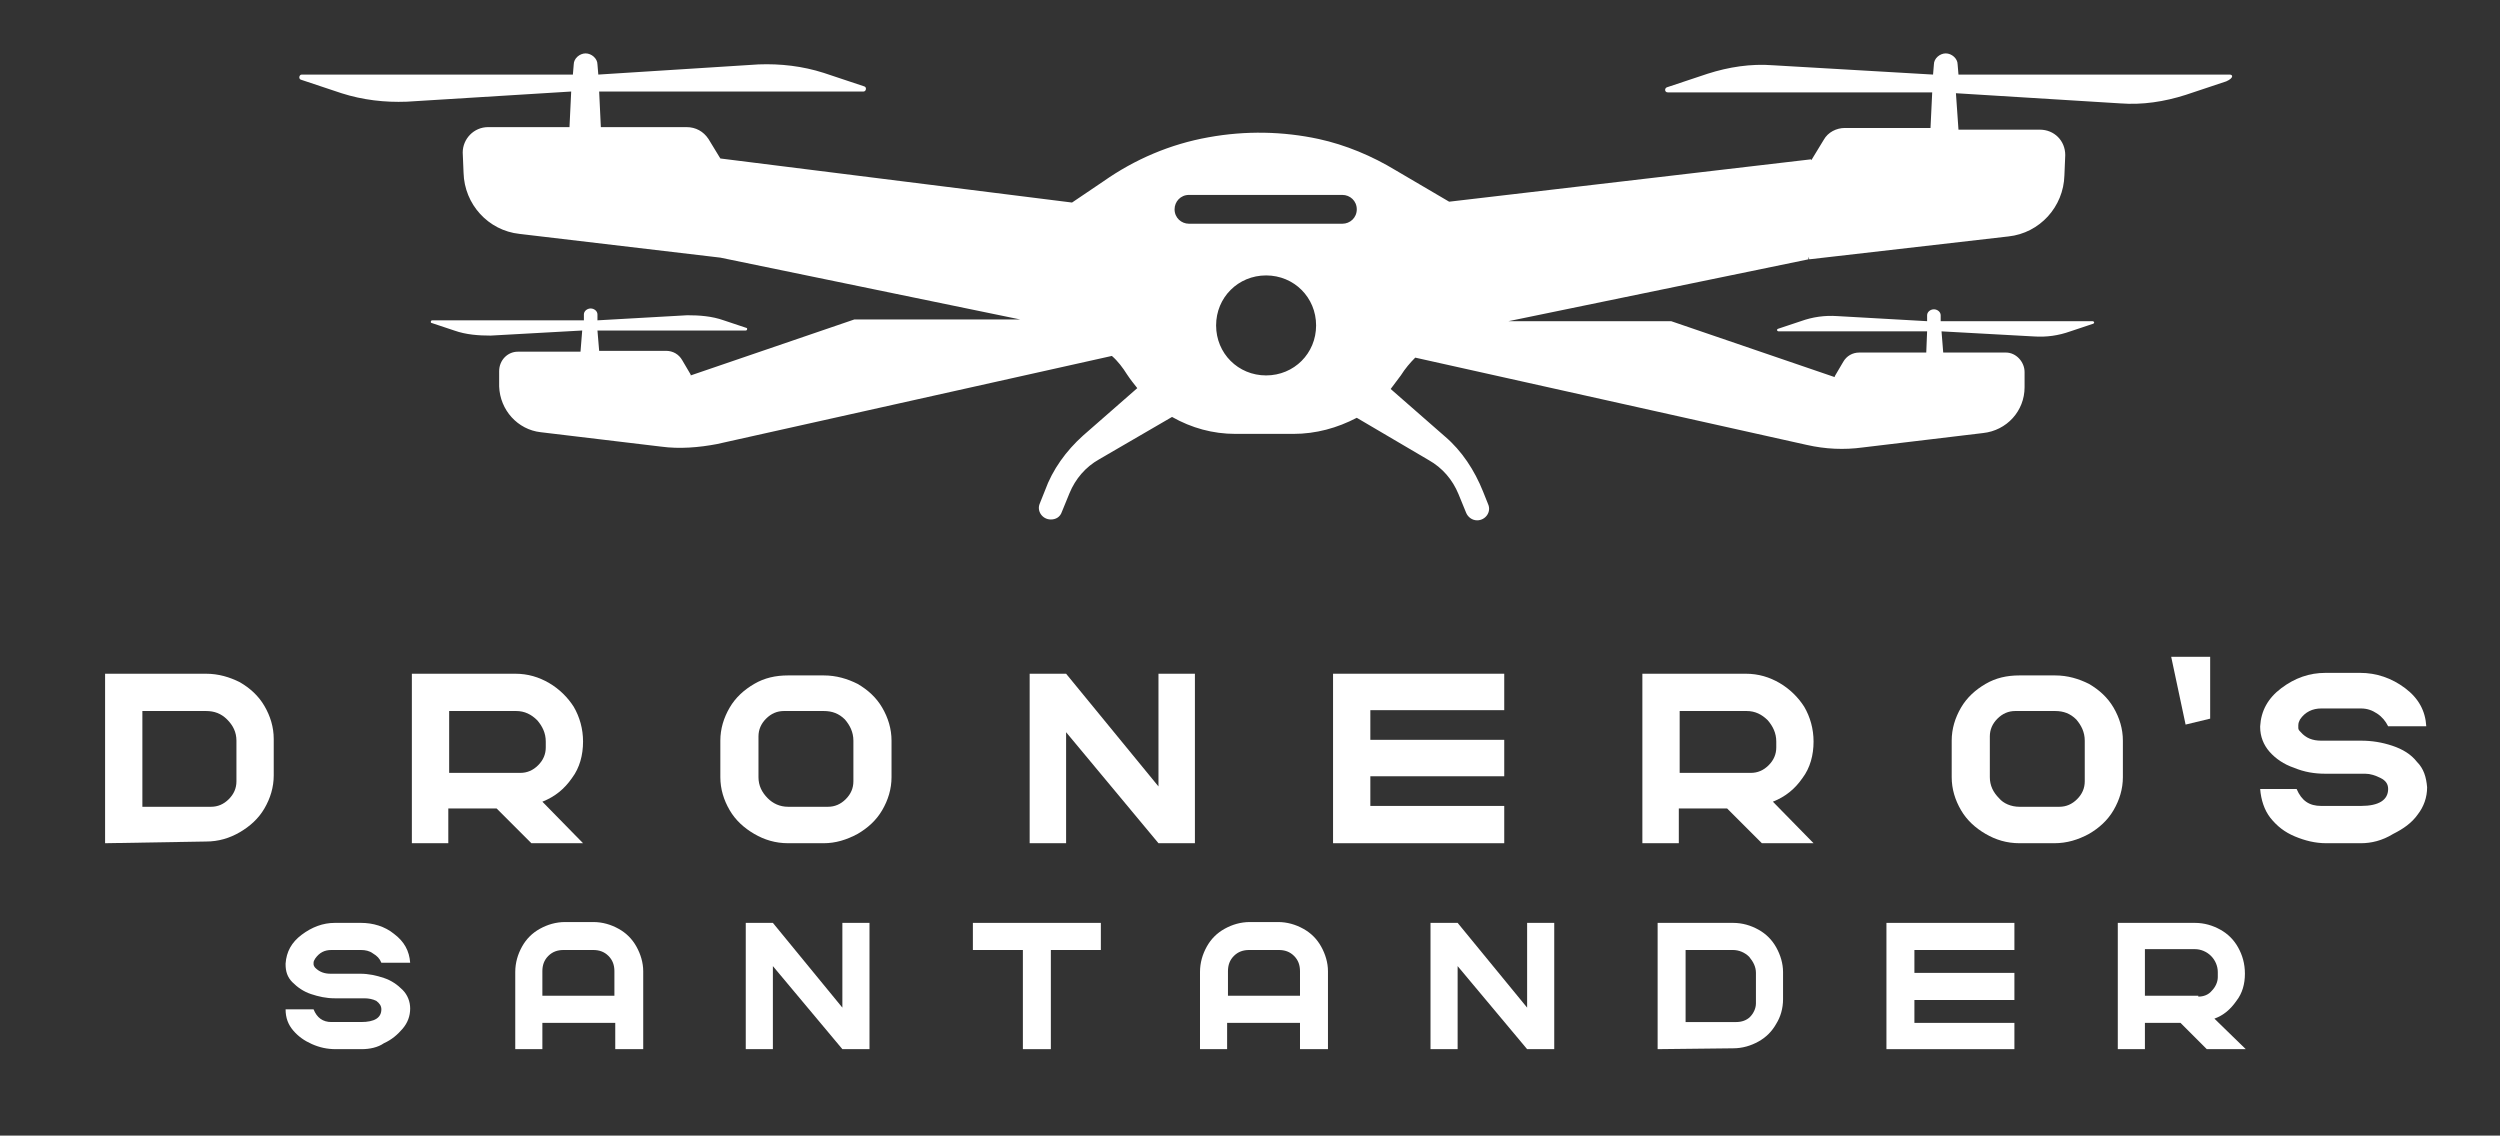 <?xml version="1.0" encoding="utf-8"?>
<!-- Generator: Adobe Illustrator 26.2.1, SVG Export Plug-In . SVG Version: 6.00 Build 0)  -->
<svg version="1.1" id="Capa_1" xmlns="http://www.w3.org/2000/svg" xmlns:xlink="http://www.w3.org/1999/xlink" x="0px" y="0px"
	 viewBox="0 0 295 134" style="enable-background:new 0 0 295 134;" xml:space="preserve">
<rect x="0" y="0" width="295" height="134" fill="#333333" stroke="none"/>
<style type="text/css">
	.st0{fill:#02254D;}
	.st1{clip-path:url(#SVGID_00000111184468948416571040000015355976978018404287_);}
	.st2{fill:url(#SVGID_00000124134292538513187990000005241327007930442884_);}
	.st3{fill:#0E4085;}
	.st4{clip-path:url(#SVGID_00000038384636221073331570000001969499003447635073_);}
	.st5{fill:#195498;}
	.st6{fill:url(#SVGID_00000056413770751672175790000014472515462809894056_);}
	.st7{opacity:0.41;}
	.st8{clip-path:url(#SVGID_00000058555556732042978800000011972466124163204224_);}
	.st9{fill:#B3B3B3;}
	.st10{fill:#CDCFD1;}
	.st11{fill:#FF0000;}
	.st12{fill:#838488;}
	.st13{fill-rule:evenodd;clip-rule:evenodd;fill:#FF6700;}
	.st14{fill:#FFFFFF;}
	.st15{fill:#79BCF0;}
	.st16{fill:url(#SVGID_00000037682207760470859830000016868965178435454644_);}
</style>
<g>
	<g>
		<path class="st14" d="M42.7,123.8l-3.1,0c-1,0-1.9-0.2-2.8-0.6c-0.9-0.4-1.6-0.9-2.2-1.6c-0.6-0.7-0.9-1.5-0.9-2.5H37
			c0.4,1,1.1,1.5,2.1,1.5h3.5c1.6,0,2.4-0.5,2.4-1.5c0-0.4-0.2-0.7-0.6-1c-0.4-0.2-0.9-0.3-1.4-0.3l-3.5,0c-1,0-1.9-0.2-2.8-0.5
			c-0.9-0.3-1.6-0.8-2.2-1.4c-0.6-0.6-0.8-1.3-0.8-2.1v-0.1c0.1-1.4,0.7-2.5,1.9-3.4c1.2-0.9,2.5-1.4,3.9-1.4h3.1
			c1.4,0,2.8,0.4,3.9,1.3c1.2,0.9,1.8,2,1.9,3.4h-3.4c-0.2-0.5-0.5-0.8-1-1.1c-0.4-0.3-0.9-0.4-1.4-0.4l-3.5,0c-0.8,0-1.4,0.3-1.9,1
			c-0.1,0.2-0.2,0.3-0.2,0.5c0,0,0,0.1,0,0.2c0,0.1,0.1,0.3,0.2,0.4c0.5,0.5,1.1,0.7,1.8,0.7l3.5,0c1,0,1.9,0.2,2.8,0.5
			c0.9,0.3,1.6,0.8,2.2,1.4c0.6,0.6,0.9,1.4,0.9,2.2c0,0.9-0.3,1.7-0.9,2.4c-0.6,0.7-1.3,1.3-2.2,1.7
			C44.6,123.6,43.6,123.8,42.7,123.8z"/>
		<path class="st14" d="M75.8,123.8h-3.2v-3.1h-8.6v3.1h-3.2v-9.1c0-1.1,0.3-2.1,0.8-3c0.5-0.9,1.2-1.6,2.1-2.1
			c0.9-0.5,1.9-0.8,3-0.8h3.3c1.1,0,2.1,0.3,3,0.8c0.9,0.5,1.6,1.2,2.1,2.1c0.5,0.9,0.8,1.9,0.8,2.9V123.8z M72.5,117.5v-2.9
			c0-0.7-0.2-1.3-0.7-1.8c-0.5-0.5-1.1-0.7-1.8-0.7h-3.5c-0.7,0-1.3,0.2-1.8,0.7c-0.5,0.5-0.7,1.1-0.7,1.8v2.9H72.5z"/>
		<path class="st14" d="M102.6,123.8h-3.2l-8.2-9.8v9.8H88v-14.9h3.2l8.2,10v-10h3.2V123.8z"/>
		<path class="st14" d="M123.9,123.8h-3.2v-11.7h-5.9v-3.2h15.1v3.2h-5.9V123.8z"/>
		<path class="st14" d="M156.6,123.8h-3.2v-3.1h-8.6v3.1h-3.2v-9.1c0-1.1,0.3-2.1,0.8-3c0.5-0.9,1.2-1.6,2.1-2.1
			c0.9-0.5,1.9-0.8,3-0.8h3.3c1.1,0,2.1,0.3,3,0.8c0.9,0.5,1.6,1.2,2.1,2.1c0.5,0.9,0.8,1.9,0.8,2.9V123.8z M153.4,117.5v-2.9
			c0-0.7-0.2-1.3-0.7-1.8c-0.5-0.5-1.1-0.7-1.8-0.7h-3.5c-0.7,0-1.3,0.2-1.8,0.7c-0.5,0.5-0.7,1.1-0.7,1.8v2.9H153.4z"/>
		<path class="st14" d="M183.4,123.8h-3.2L172,114v9.8h-3.2v-14.9h3.2l8.2,10v-10h3.2V123.8z"/>
		<path class="st14" d="M195.6,123.8v-14.9h8.9c1.1,0,2.1,0.3,3,0.8c0.9,0.5,1.6,1.2,2.1,2.1c0.5,0.9,0.8,1.9,0.8,2.9v3.2
			c0,1.1-0.3,2.1-0.8,2.9c-0.5,0.9-1.2,1.6-2.1,2.1c-0.9,0.5-1.9,0.8-3,0.8L195.6,123.8z M204.9,120.6c0.6,0,1.2-0.2,1.6-0.6
			c0.4-0.4,0.7-1,0.7-1.6v-3.6c0-0.7-0.3-1.3-0.8-1.9c-0.5-0.5-1.2-0.8-1.9-0.8h-5.6v8.5H204.9z"/>
		<path class="st14" d="M237.7,123.8h-15.1v-14.9h15.1v3.2h-11.8v2.7h11.8v3.2h-11.8v2.7h11.8V123.8z"/>
		<path class="st14" d="M265,123.8l-4.6,0l-3.1-3.1h-4.2v3.1h-3.2v-14.9h9.1c1.1,0,2.1,0.3,3,0.8c0.9,0.5,1.6,1.2,2.1,2.1
			c0.5,0.9,0.8,1.9,0.8,3.1c0,1.2-0.3,2.3-1,3.2c-0.7,1-1.5,1.7-2.6,2.1L265,123.8z M259.4,117.6c0.6,0,1.2-0.2,1.6-0.7
			c0.4-0.4,0.7-1,0.7-1.6v-0.6c0-0.7-0.3-1.4-0.8-1.9c-0.5-0.5-1.2-0.8-1.9-0.8h-5.9v5.5H259.4z"/>
	</g>
	<g>
		<g>
			<g>
				<path class="st14" d="M12.4,99.5V79.5h11.9c1.5,0,2.8,0.4,4,1c1.2,0.7,2.2,1.6,2.9,2.8c0.7,1.2,1.1,2.5,1.1,3.9v4.3
					c0,1.4-0.4,2.7-1.1,3.9c-0.7,1.2-1.7,2.1-2.9,2.8c-1.2,0.7-2.5,1.1-4,1.1L12.4,99.5z M24.9,95.2c0.8,0,1.5-0.3,2.1-0.9
					c0.6-0.6,0.9-1.3,0.9-2.1v-4.8c0-1-0.4-1.8-1.1-2.5c-0.7-0.7-1.5-1-2.5-1h-7.5v11.3H24.9z"/>
				<path class="st14" d="M68.8,99.5l-6.1,0l-4.1-4.1h-5.7v4.1h-4.3V79.5h12.2c1.5,0,2.8,0.4,4,1.1c1.2,0.7,2.2,1.7,2.9,2.8
					c0.7,1.2,1.1,2.6,1.1,4.1c0,1.6-0.4,3.1-1.3,4.3c-0.9,1.3-2,2.2-3.5,2.8L68.8,99.5z M61.4,91.2c0.8,0,1.5-0.3,2.1-0.9
					c0.6-0.6,0.9-1.3,0.9-2.1v-0.7c0-1-0.4-1.8-1-2.5c-0.7-0.7-1.5-1.1-2.5-1.1h-7.9v7.3H61.4z"/>
				<path class="st14" d="M97.2,99.5H93c-1.5,0-2.8-0.4-4-1.1c-1.2-0.7-2.2-1.6-2.9-2.8c-0.7-1.2-1.1-2.5-1.1-3.9v-4.3
					c0-1.4,0.4-2.7,1.1-3.9c0.7-1.2,1.7-2.1,2.9-2.8c1.2-0.7,2.5-1,4-1h4.2c1.5,0,2.8,0.4,4,1c1.2,0.7,2.2,1.6,2.9,2.8
					c0.7,1.2,1.1,2.5,1.1,3.9v4.3c0,1.4-0.4,2.7-1.1,3.9c-0.7,1.2-1.7,2.1-2.9,2.8C99.9,99.1,98.6,99.5,97.2,99.5z M93,95.2l4.7,0
					c0.8,0,1.5-0.3,2.1-0.9c0.6-0.6,0.9-1.3,0.9-2.1v-4.8c0-1-0.4-1.8-1-2.5c-0.7-0.7-1.5-1-2.5-1h-4.7c-0.8,0-1.5,0.3-2.1,0.9
					c-0.6,0.6-0.9,1.3-0.9,2.1v4.8c0,1,0.4,1.8,1.1,2.5C91.2,94.8,92,95.2,93,95.2z"/>
				<path class="st14" d="M141,99.5h-4.3l-10.9-13.1v13.1h-4.3V79.5h4.3l10.9,13.3V79.5h4.3V99.5z"/>
				<path class="st14" d="M177.5,99.5h-20.2v-20h20.2v4.3h-15.8v3.5h15.8v4.3h-15.8v3.5h15.8V99.5z"/>
				<path class="st14" d="M214,99.5l-6.1,0l-4.1-4.1h-5.7v4.1h-4.3V79.5H206c1.5,0,2.8,0.4,4,1.1c1.2,0.7,2.2,1.7,2.9,2.8
					c0.7,1.2,1.1,2.6,1.1,4.1c0,1.6-0.4,3.1-1.3,4.3c-0.9,1.3-2,2.2-3.5,2.8L214,99.5z M206.6,91.2c0.8,0,1.5-0.3,2.1-0.9
					c0.6-0.6,0.9-1.3,0.9-2.1v-0.7c0-1-0.4-1.8-1-2.5c-0.7-0.7-1.5-1.1-2.5-1.1h-7.9v7.3H206.6z"/>
				<path class="st14" d="M242.4,99.5h-4.1c-1.5,0-2.8-0.4-4-1.1c-1.2-0.7-2.2-1.6-2.9-2.8c-0.7-1.2-1.1-2.5-1.1-3.9v-4.3
					c0-1.4,0.4-2.7,1.1-3.9c0.7-1.2,1.7-2.1,2.9-2.8c1.2-0.7,2.5-1,4-1h4.2c1.5,0,2.8,0.4,4,1c1.2,0.7,2.2,1.6,2.9,2.8
					c0.7,1.2,1.1,2.5,1.1,3.9v4.3c0,1.4-0.4,2.7-1.1,3.9c-0.7,1.2-1.7,2.1-2.9,2.8C245.2,99.1,243.9,99.5,242.4,99.5z M238.3,95.2
					l4.7,0c0.8,0,1.5-0.3,2.1-0.9c0.6-0.6,0.9-1.3,0.9-2.1v-4.8c0-1-0.4-1.8-1-2.5c-0.7-0.7-1.5-1-2.5-1h-4.7
					c-0.8,0-1.5,0.3-2.1,0.9c-0.6,0.6-0.9,1.3-0.9,2.1v4.8c0,1,0.4,1.8,1.1,2.5C236.4,94.8,237.3,95.2,238.3,95.2z"/>
				<path class="st14" d="M278.6,99.5l-4.1,0c-1.3,0-2.5-0.3-3.7-0.8c-1.2-0.5-2.1-1.2-2.9-2.2c-0.7-0.9-1.1-2.1-1.2-3.4h4.3
					c0.6,1.4,1.5,2,2.9,2h4.7c2.1,0,3.2-0.7,3.2-2c0-0.6-0.3-1-0.9-1.3c-0.6-0.3-1.2-0.5-1.8-0.5l-4.7,0c-1.3,0-2.5-0.2-3.7-0.7
					c-1.2-0.4-2.2-1.1-2.9-1.9c-0.7-0.8-1.1-1.8-1.1-2.9v-0.1c0.1-1.8,0.9-3.3,2.5-4.5c1.6-1.2,3.3-1.8,5.2-1.8h4.1
					c1.9,0,3.7,0.6,5.3,1.8c1.6,1.2,2.4,2.7,2.5,4.5h-4.5c-0.3-0.6-0.7-1.1-1.3-1.5c-0.6-0.4-1.2-0.6-1.9-0.6l-4.7,0
					c-1,0-1.9,0.4-2.5,1.3c-0.1,0.2-0.2,0.4-0.2,0.7c0,0,0,0.1,0,0.3c0,0.2,0.1,0.3,0.3,0.5c0.6,0.7,1.4,1,2.4,1l4.7,0
					c1.3,0,2.5,0.2,3.7,0.6c1.2,0.4,2.2,1,2.9,1.9c0.8,0.8,1.1,1.8,1.2,3c0,1.2-0.4,2.3-1.1,3.2c-0.7,1-1.7,1.7-2.9,2.3
					C281.1,99.2,279.8,99.5,278.6,99.5z"/>
			</g>
		</g>
		<polygon class="st14" points="256.2,77.5 260.8,77.5 260.8,84.8 257.9,85.5 		"/>
	</g>
	<path class="st14" d="M263.1,8.8l-32,0l-0.1-1.2c0-0.7-0.7-1.3-1.4-1.3c-0.7,0-1.4,0.6-1.4,1.3l-0.1,1.2l-18.9-1.1
		c-2.6-0.2-5.2,0.2-7.7,1l-4.8,1.6c-0.3,0.1-0.3,0.6,0.1,0.6l31.2,0l-0.2,4.2h-10.1c-1,0-2,0.5-2.5,1.4l-1.4,2.3l-0.1,0.1v-0.1
		l-42.7,5l-6.3-3.7c-2.8-1.7-5.9-3-9.1-3.7c-4.2-0.9-8.6-1-13-0.2c-4.5,0.8-8.7,2.6-12.4,5.2l-3.7,2.5L85,18.7l-1.4-2.3
		C83,15.5,82.1,15,81,15H70.9l-0.2-4.2l31.2,0c0.3,0,0.4-0.5,0.1-0.6l-4.8-1.6c-2.5-0.8-5.1-1.1-7.7-1L70.6,8.8l-0.1-1.2
		c0-0.7-0.7-1.3-1.4-1.3c-0.7,0-1.4,0.6-1.4,1.3l-0.1,1.2l-32,0c-0.3,0-0.4,0.5-0.1,0.6l4.8,1.6c2.5,0.8,5.1,1.1,7.7,1l19.4-1.2
		L67.2,15h-9.6c-1.7,0-3,1.4-3,3l0.1,2.4c0.1,3.7,2.9,6.8,6.6,7.2L85,30.4l35.4,7.3h-19.6l-19.3,6.6l0-0.1l-1-1.7
		c-0.4-0.7-1.1-1.1-1.9-1.1h-7.9L70.5,39l17.5,0c0.2,0,0.2-0.3,0.1-0.3l-2.7-0.9c-1.4-0.5-2.9-0.6-4.3-0.6l-10.6,0.6l0-0.7
		c0-0.4-0.4-0.7-0.8-0.7c-0.4,0-0.8,0.3-0.8,0.7l0,0.7l-17.9,0c-0.2,0-0.2,0.3-0.1,0.3l2.7,0.9c1.4,0.5,2.9,0.6,4.3,0.6L68.7,39
		l-0.2,2.5h-7.4c-1.2,0-2.2,1-2.2,2.3l0,1.8c0.1,2.8,2.2,5.1,4.9,5.4l14.2,1.7c2.2,0.3,4.5,0.1,6.6-0.3l46.6-10.4
		c0.7,0.6,1.3,1.4,1.8,2.2l0,0c0.4,0.6,0.8,1.1,1.2,1.6l-6.4,5.6c-2,1.8-3.6,4-4.5,6.5l-0.6,1.5c-0.4,0.9,0.3,1.9,1.3,1.9
		c0.6,0,1.1-0.3,1.3-0.9l0.9-2.2c0.7-1.7,1.9-3.1,3.5-4l8.6-5c2.3,1.3,4.8,2,7.5,2h6.8c2.7,0,5.2-0.7,7.5-1.9l8.5,5
		c1.6,0.9,2.8,2.3,3.5,4l0.9,2.2c0.2,0.5,0.7,0.9,1.3,0.9c1,0,1.7-1,1.3-1.9l-0.6-1.5c-1-2.5-2.5-4.8-4.5-6.5l-6.4-5.6
		c0.4-0.5,0.8-1.1,1.2-1.6c0.5-0.8,1.1-1.5,1.7-2.1l46.2,10.3c2.2,0.5,4.4,0.6,6.6,0.3l14.2-1.7c2.8-0.3,4.9-2.6,4.9-5.4l0-1.8
		c0-1.2-1-2.3-2.2-2.3h-7.4l-0.2-2.5l10.9,0.6c1.5,0.1,2.9-0.1,4.3-0.6l2.7-0.9c0.2-0.1,0.1-0.3-0.1-0.3l-17.9,0l0-0.7
		c0-0.4-0.4-0.7-0.8-0.7c-0.4,0-0.8,0.3-0.8,0.7l0,0.7l-10.6-0.6c-1.5-0.1-2.9,0.1-4.3,0.6l-2.7,0.9c-0.2,0.1-0.1,0.3,0.1,0.3
		l17.5,0l-0.1,2.5h-7.9c-0.8,0-1.5,0.4-1.9,1.1l-1,1.7l0,0.1l-19.3-6.6h-19.2l35.4-7.3v-0.3l0.1,0.3l23.5-2.7
		c3.7-0.4,6.5-3.5,6.6-7.2l0.1-2.4c0-1.7-1.3-3-3-3h-9.6l-0.3-4.3l19.4,1.2c2.6,0.2,5.2-0.2,7.7-1l4.8-1.6
		C263.6,9.2,263.5,8.8,263.1,8.8z M149.4,44.3c-3.3,0-5.9-2.6-5.9-5.9c0-3.3,2.6-5.9,5.9-5.9c3.3,0,5.9,2.6,5.9,5.9
		C155.3,41.7,152.7,44.3,149.4,44.3z M158.4,26.4h-18.1c-0.9,0-1.7-0.7-1.7-1.7c0-0.9,0.7-1.7,1.7-1.7h18.1c0.9,0,1.7,0.7,1.7,1.7
		C160.1,25.7,159.3,26.4,158.4,26.4z"/>
</g>
</svg>
